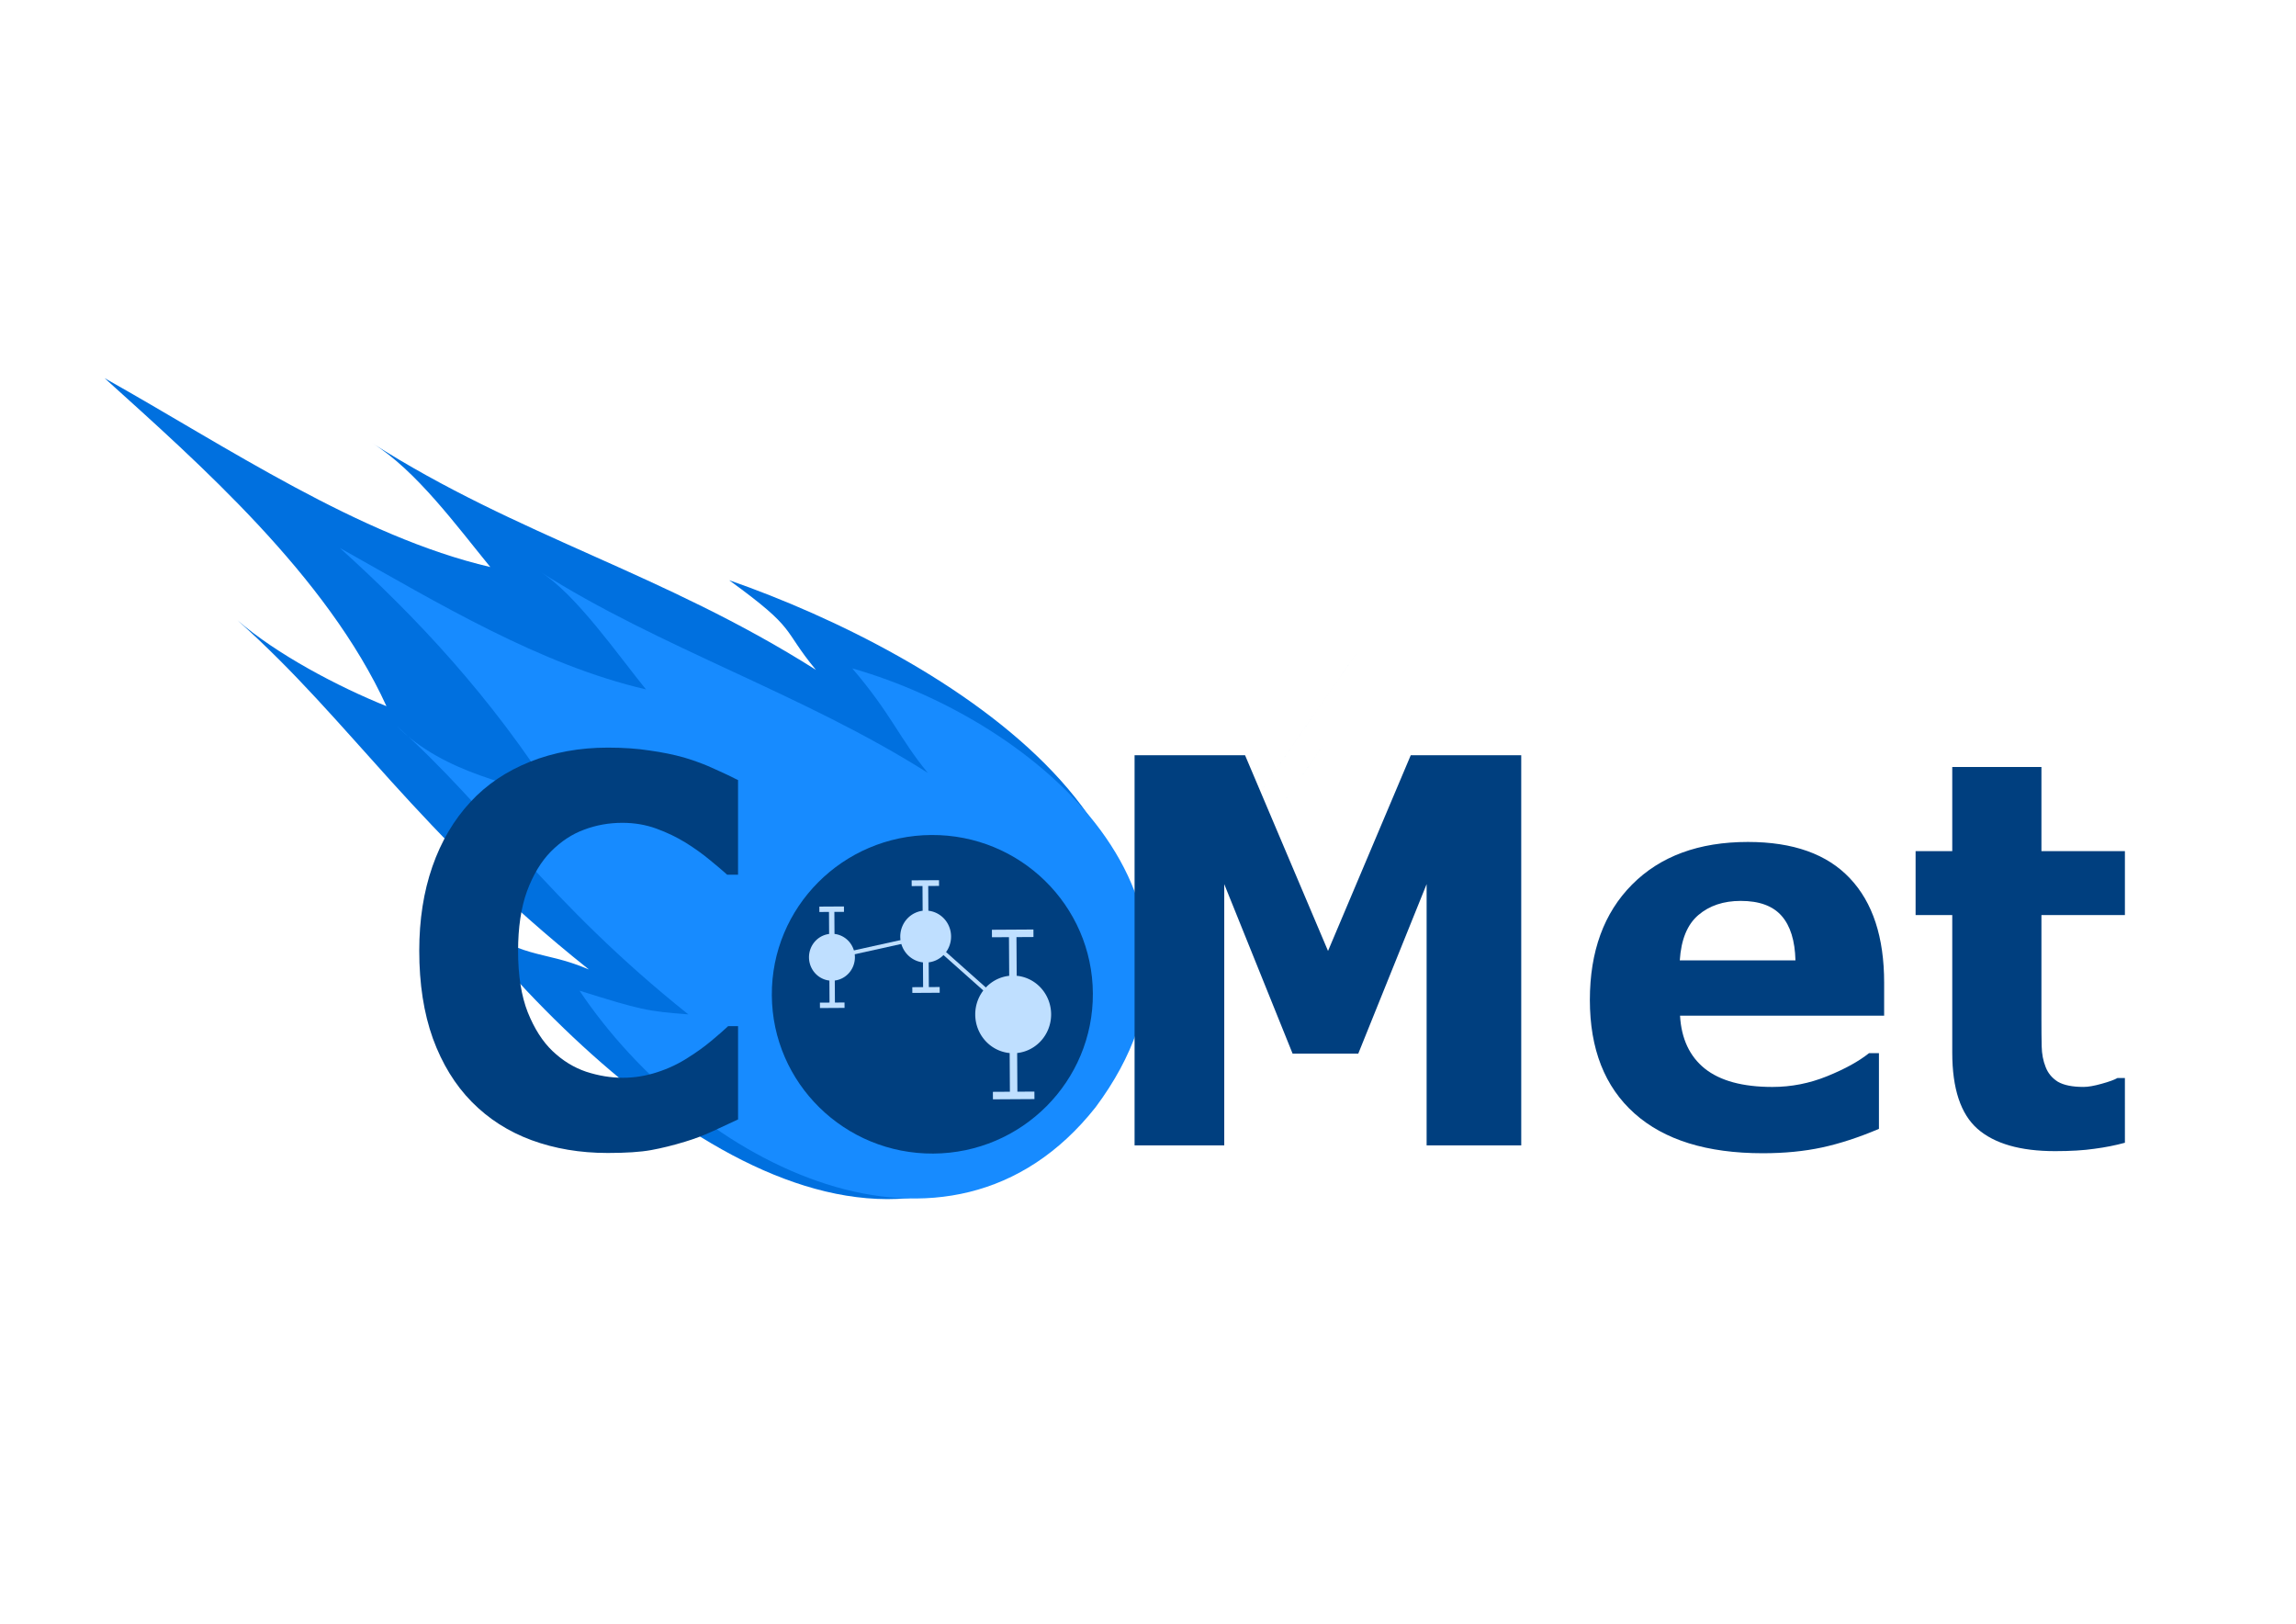 <?xml version="1.0" encoding="UTF-8" standalone="no"?>
<svg
   xmlns:dc="http://purl.org/dc/elements/1.1/"
   xmlns:cc="http://creativecommons.org/ns#"
   xmlns:rdf="http://www.w3.org/1999/02/22-rdf-syntax-ns#"
   xmlns:svg="http://www.w3.org/2000/svg"
   xmlns="http://www.w3.org/2000/svg"
   xmlns:sodipodi="http://sodipodi.sourceforge.net/DTD/sodipodi-0.dtd"
   xmlns:inkscape="http://www.inkscape.org/namespaces/inkscape"
   width="297mm"
   height="210mm"
   viewBox="0 0 297 210"
   version="1.1"
   id="svg909"
   inkscape:version="1.0 (4035a4fb49, 2020-05-01)"
   sodipodi:docname="comet_logo_fullword_dark.svg">
  <defs
     id="defs903" />
  <sodipodi:namedview
     id="base"
     pagecolor="#ffffff"
     bordercolor="#666666"
     borderopacity="1.0"
     inkscape:pageopacity="0.0"
     inkscape:pageshadow="2"
     inkscape:zoom="1"
     inkscape:cx="381.45768"
     inkscape:cy="567.45363"
     inkscape:document-units="mm"
     inkscape:current-layer="layer1"
     inkscape:document-rotation="0"
     showgrid="false"
     showborder="true"
     inkscape:snap-global="false"
     inkscape:window-width="2880"
     inkscape:window-height="1526"
     inkscape:window-x="-11"
     inkscape:window-y="-11"
     inkscape:window-maximized="1" />
  <g
     inkscape:label="Layer 1"
     inkscape:groupmode="layer"
     id="layer1">
    <path
       d="M 13.53,48.909 C 25.663,59.88 42.282,74.448 49.99,91.332 43.669,88.787 35.777,84.611 30.713,80.219 c 14.826,13.192 23.075,27.322 45.464,45.168 -6.341,-2.706 -8.283,-0.927 -16.715,-7.19 21.688,26.94 56.421,53.473 79.795,23.905 C 163.684,109.353 121.729,84.587 94.317,75.041 103.281,81.547 101.025,81.172 105.536,86.631 85.736,74.081 67.071,69.39 48.112,57.289 53.827,60.811 59.12,68.08 63.422,73.336 46.516,69.402 29.314,57.765 13.53,48.909 Z M 136.6,140.503 c 67.302,-96.953 33.651,-48.476 0,0 z"
       style="fill:#0070df;fill-opacity:1;stroke-width:0.237"
       id="path985"
       sodipodi:nodetypes="ccccccccccccc" />
    <path
       d="m 43.96,70.869 c 9.864,8.919 19.566,19.214 28.047,32.613 -5.139,-2.069 -14.392,-3.248 -20.742,-9.633 12.054,10.725 19.575,22.836 37.777,37.345 -5.409,-0.423 -6.093,-0.569 -14.076,-3.063 15.102,22.545 47.753,39.111 66.755,15.073 19.858,-26.625 -7.612,-49.953 -31.476,-56.761 5.075,5.93 6.104,9.077 9.772,13.516 C 103.919,89.755 85.249,83.763 69.835,73.925 74.482,76.788 80.064,84.89 83.562,89.162 69.817,85.965 56.792,78.069 43.96,70.869 Z m 95.6,71.034 c 54.716,-78.821 27.358,-39.411 0,0 z"
       style="fill:#178bff;fill-opacity:1;stroke-width:0.193"
       id="path987"
       sodipodi:nodetypes="ccccccccccccc" />
    <ellipse
       cy="129.314"
       cx="119.828"
       id="ellipse1542"
       style="opacity:0.999;fill:#003f7f;fill-opacity:1;stroke:none;stroke-width:0.812;stroke-linecap:round;stroke-linejoin:round;stroke-miterlimit:4;stroke-dasharray:none"
       transform="matrix(1,-0.006,0.006,1,0,0)"
       rx="20.764"
       ry="20.601" />
    <path
       d="m 128.438,141.696 5.37,-0.032 m -5.496,-20.93 5.37,-0.032 m -2.559,20.978 -0.126,-20.962 m 4.486,10.455 a 4.534,4.422 89.549 0 1 -4.395,4.56 4.534,4.422 89.549 0 1 -4.45,-4.508 4.534,4.422 89.549 0 1 4.395,-4.56 4.534,4.422 89.549 0 1 4.45,4.508"
       style="fill:#bfdfff;fill-opacity:1;stroke:#bfdfff;stroke-width:0.971;stroke-linecap:butt;stroke-linejoin:miter;stroke-miterlimit:4;stroke-dasharray:none;stroke-opacity:1"
       id="path992" />
    <path
       id="path994"
       style="fill:#bfdfff;fill-opacity:1;stroke:#bfdfff;stroke-width:0.742;stroke-linecap:butt;stroke-linejoin:miter;stroke-miterlimit:4;stroke-dasharray:none;stroke-opacity:1"
       d="m 118.014,128.047 3.539,-0.021 m -3.623,-13.796 3.539,-0.021 m -1.687,13.828 -0.083,-13.817 m 2.957,6.891 a 2.989,2.915 89.549 0 1 -2.897,3.006 2.989,2.915 89.549 0 1 -2.933,-2.971 2.989,2.915 89.549 0 1 2.897,-3.006 2.989,2.915 89.549 0 1 2.933,2.971" />
    <path
       d="m 106.064,130.025 3.182,-0.019 m -3.257,-12.403 3.182,-0.019 m -1.516,12.432 -0.075,-12.422 m 2.658,6.196 a 2.687,2.621 89.549 0 1 -2.605,2.702 2.687,2.621 89.549 0 1 -2.637,-2.671 2.687,2.621 89.549 0 1 2.605,-2.702 2.687,2.621 89.549 0 1 2.637,2.671"
       style="fill:#bfdfff;fill-opacity:1;stroke:#bfdfff;stroke-width:0.697;stroke-linecap:butt;stroke-linejoin:miter;stroke-miterlimit:4;stroke-dasharray:none;stroke-opacity:1"
       id="path996" />
    <path
       id="path998"
       d="m 131.059,131.2 -11.318,-10.072 -12.124,2.677"
       style="fill:none;stroke:#bfdfff;stroke-width:0.51;stroke-linecap:butt;stroke-linejoin:miter;stroke-miterlimit:4;stroke-dasharray:none;stroke-opacity:1" />
    <g
       style="font-style:normal;font-variant:normal;font-weight:bold;font-stretch:normal;font-size:67.512px;line-height:1.25;font-family:sans-serif;-inkscape-font-specification:'sans-serif, Bold';font-variant-ligatures:normal;font-variant-caps:normal;font-variant-numeric:normal;font-variant-east-asian:normal;opacity:0.999;fill:#003f7f;fill-opacity:1;stroke:none;stroke-width:0.703"
       id="text1548"
       transform="scale(0.972,1.028)"
       aria-label="C  Met">
      <path
         id="path863"
         style="font-style:normal;font-variant:normal;font-weight:bold;font-stretch:normal;font-size:67.512px;font-family:sans-serif;-inkscape-font-specification:'sans-serif, Bold';font-variant-ligatures:normal;font-variant-caps:normal;font-variant-numeric:normal;font-variant-east-asian:normal;fill:#003f7f;fill-opacity:1;stroke-width:0.703"
         d="m 80.848,145.056 q -5.472,0 -10.12,-1.615 -4.615,-1.615 -7.945,-4.813 -3.329,-3.198 -5.176,-7.978 -1.813,-4.78 -1.813,-11.043 0,-5.835 1.747,-10.582 1.747,-4.747 5.077,-8.142 3.198,-3.264 7.912,-5.044 4.747,-1.78 10.351,-1.78 3.099,0 5.571,0.363 2.505,0.33 4.615,0.89 2.209,0.626 3.989,1.417 1.813,0.758 3.165,1.417 V 110.047 h -1.45 q -0.923,-0.791 -2.341,-1.879 -1.385,-1.088 -3.165,-2.143 -1.813,-1.055 -3.923,-1.78 -2.11,-0.725 -4.516,-0.725 -2.67,0 -5.077,0.857 -2.406,0.824 -4.45,2.769 -1.945,1.879 -3.165,4.978 -1.187,3.099 -1.187,7.516 0,4.615 1.286,7.714 1.319,3.099 3.297,4.879 2.011,1.813 4.483,2.604 2.472,0.758 4.879,0.758 2.308,0 4.549,-0.692 2.275,-0.692 4.187,-1.879 1.615,-0.956 3,-2.044 1.385,-1.088 2.275,-1.879 h 1.319 v 11.736 q -1.846,0.824 -3.527,1.549 -1.681,0.725 -3.527,1.253 -2.406,0.692 -4.516,1.055 -2.11,0.363 -5.802,0.363 z" />
      <path
         id="path865"
         style="font-style:normal;font-variant:normal;font-weight:bold;font-stretch:normal;font-size:67.512px;font-family:sans-serif;-inkscape-font-specification:'sans-serif, Bold';font-variant-ligatures:normal;font-variant-caps:normal;font-variant-numeric:normal;font-variant-east-asian:normal;fill:#003f7f;fill-opacity:1;stroke-width:0.703"
         d="m 202.45,144.1 h -12.593 v -32.866 l -9.098,21.328 h -8.736 l -9.098,-21.328 v 32.866 H 150.991 V 95.015 h 14.702 l 11.043,24.625 11.01,-24.625 h 14.702 z" />
      <path
         id="path867"
         style="font-style:normal;font-variant:normal;font-weight:bold;font-stretch:normal;font-size:67.512px;font-family:sans-serif;-inkscape-font-specification:'sans-serif, Bold';font-variant-ligatures:normal;font-variant-caps:normal;font-variant-numeric:normal;font-variant-east-asian:normal;fill:#003f7f;fill-opacity:1;stroke-width:0.703"
         d="m 250.744,127.783 h -27.163 q 0.264,4.351 3.297,6.659 3.066,2.308 8.999,2.308 3.758,0 7.285,-1.352 3.527,-1.352 5.571,-2.901 h 1.319 v 9.527 q -4.022,1.615 -7.582,2.341 -3.56,0.725 -7.879,0.725 -11.142,0 -17.076,-5.011 -5.934,-5.011 -5.934,-14.274 0,-9.164 5.604,-14.505 5.637,-5.373 15.428,-5.373 9.032,0 13.582,4.582 4.549,4.549 4.549,13.12 z m -11.801,-6.956 q -0.099,-3.725 -1.846,-5.604 -1.747,-1.879 -5.439,-1.879 -3.428,0 -5.637,1.78 -2.209,1.78 -2.472,5.703 z" />
      <path
         id="path869"
         style="font-style:normal;font-variant:normal;font-weight:bold;font-stretch:normal;font-size:67.512px;font-family:sans-serif;-inkscape-font-specification:'sans-serif, Bold';font-variant-ligatures:normal;font-variant-caps:normal;font-variant-numeric:normal;font-variant-east-asian:normal;fill:#003f7f;fill-opacity:1;stroke-width:0.703"
         d="m 282.786,143.771 q -1.912,0.494 -4.055,0.758 -2.143,0.297 -5.241,0.297 -6.923,0 -10.318,-2.802 -3.362,-2.802 -3.362,-9.593 v -17.307 h -4.879 v -8.043 h 4.879 V 96.499 h 11.867 v 10.582 h 11.109 v 8.043 h -11.109 v 13.12 q 0,1.945 0.033,3.395 0.033,1.45 0.527,2.604 0.462,1.154 1.615,1.846 1.187,0.659 3.428,0.659 0.923,0 2.406,-0.396 1.516,-0.396 2.11,-0.725 h 0.989 z" />
    </g>
  </g>
</svg>
